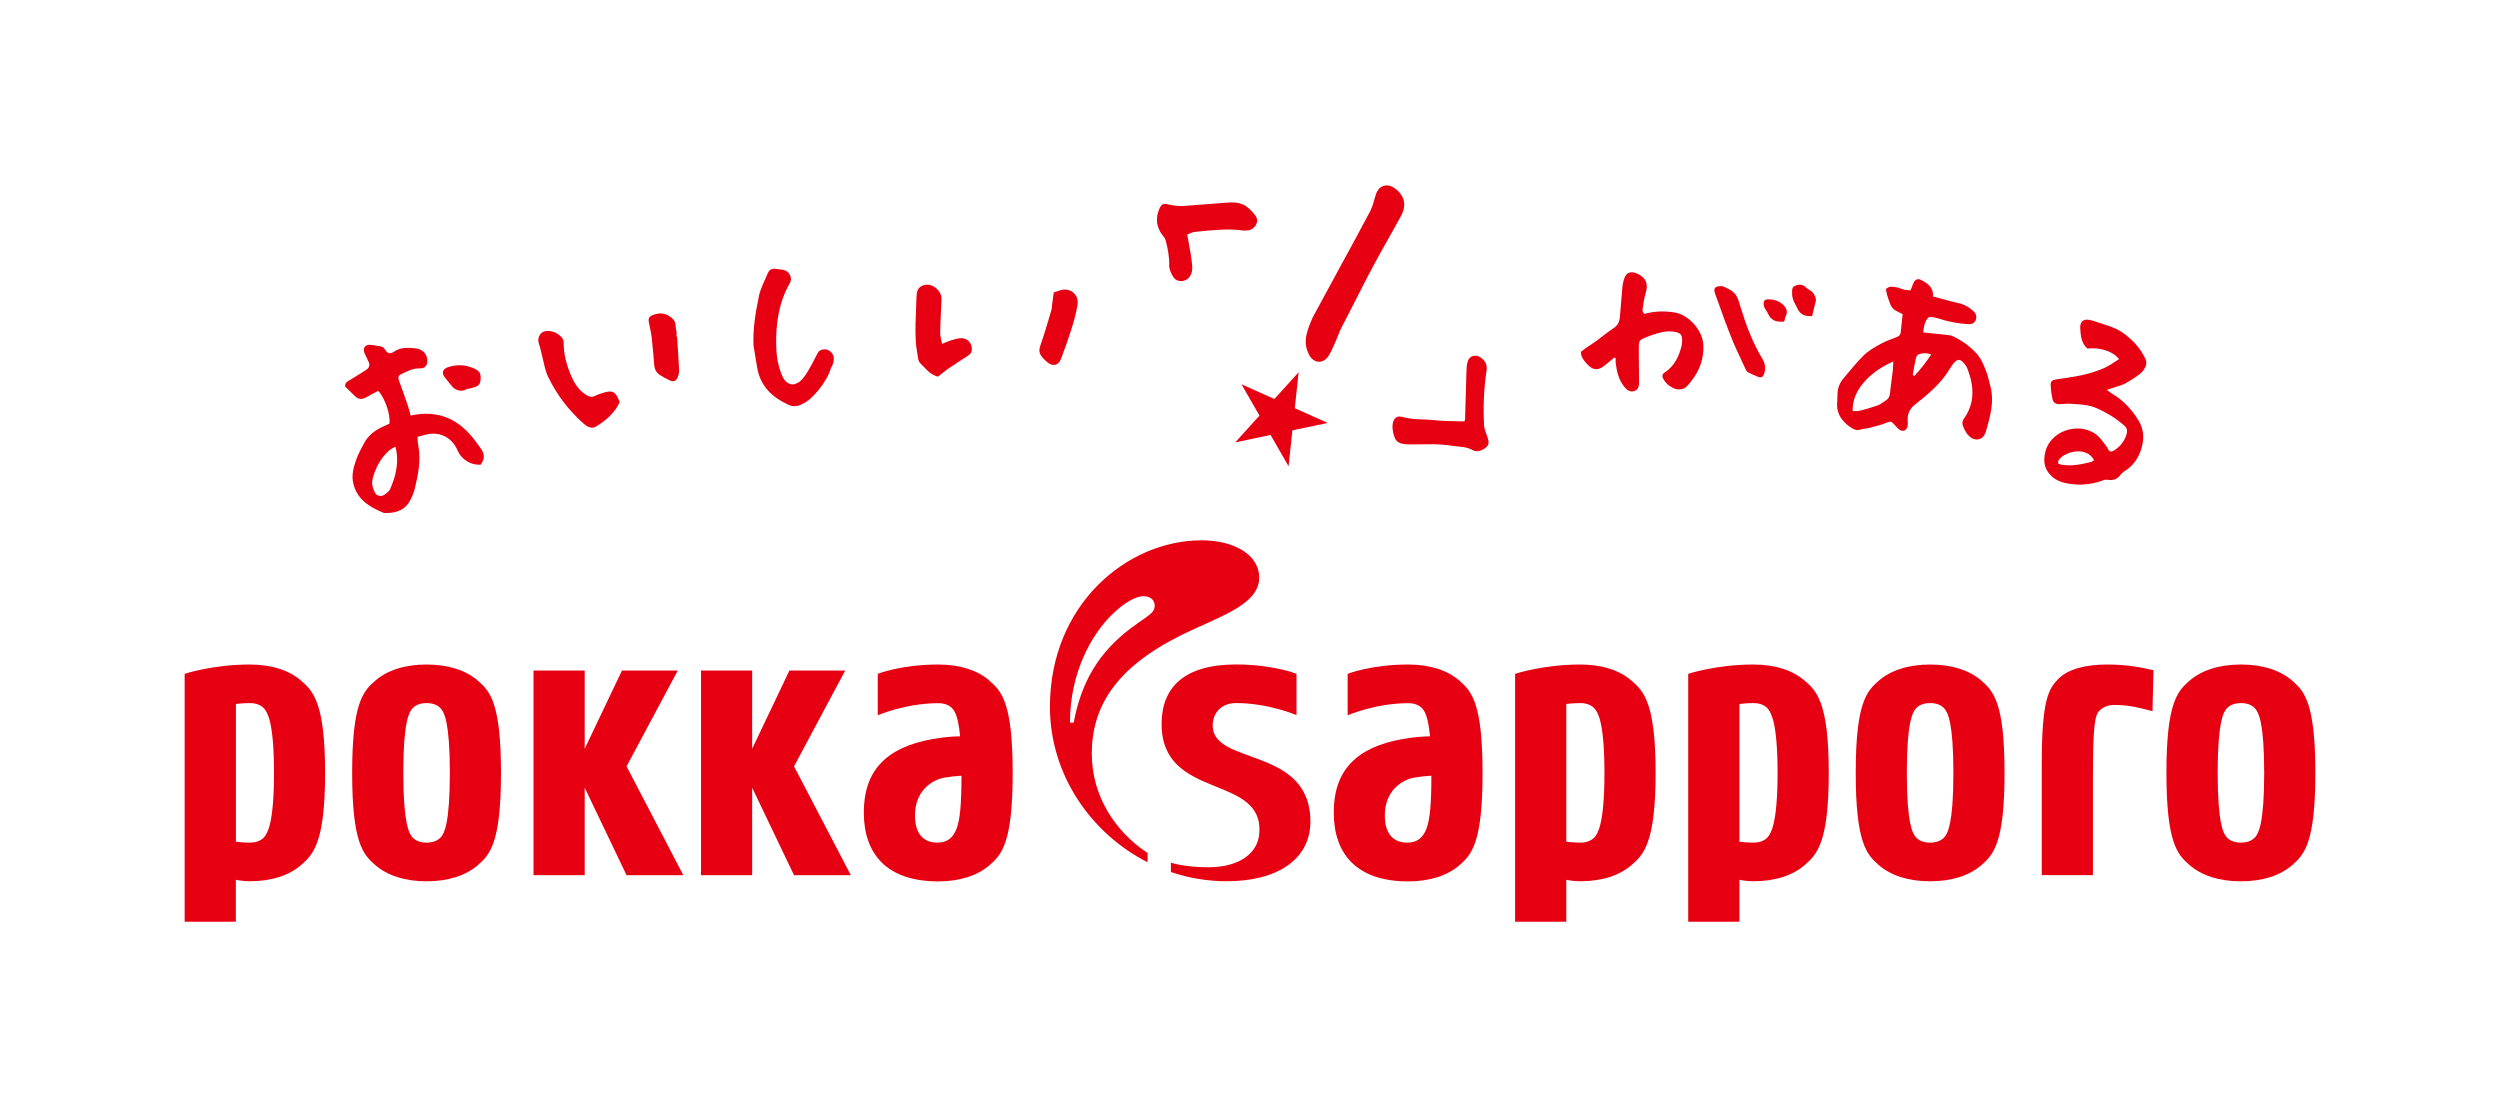 <svg width="140" height="62" viewBox="0 0 140 62" fill="none" xmlns="http://www.w3.org/2000/svg">
<g clip-path="url(#clip0_1404_677)">
<path fill-rule="evenodd" clip-rule="evenodd" d="M106.548 17.591C106.404 17.519 106.273 17.458 106.151 17.389C105.85 17.216 105.81 16.883 105.703 16.598C105.658 16.478 105.645 16.342 105.61 16.198C105.772 16.009 105.991 16.052 106.199 16.089C106.348 16.115 106.492 16.185 106.641 16.222C106.753 16.249 106.873 16.249 106.995 16.262C107.054 16.107 107.091 15.98 107.147 15.86C107.24 15.657 107.395 15.577 107.584 15.678C107.936 15.868 108.282 16.076 108.247 16.6C108.716 16.726 109.185 16.869 109.665 16.973C110.008 17.045 110.288 17.213 110.536 17.448C110.674 17.583 110.714 17.778 110.634 17.943C110.547 18.116 110.4 18.162 110.216 18.154C109.635 18.119 109.073 18.01 108.522 17.826C108.407 17.788 108.29 17.77 108.167 17.751C107.85 17.709 107.739 18.225 107.696 18.614C108.133 18.66 108.57 18.702 109.009 18.753C109.127 18.766 109.249 18.78 109.353 18.828C109.862 19.059 110.309 19.384 110.685 19.795C110.97 20.109 111.117 20.509 111.266 20.903C111.34 21.105 111.375 21.321 111.436 21.529C111.657 22.248 111.535 22.954 111.351 23.658C111.316 23.796 111.271 23.935 111.237 24.073C111.17 24.334 111.039 24.574 110.768 24.609C110.491 24.641 110.269 24.462 110.115 24.233C110.04 24.124 109.984 24.004 109.936 23.884C109.875 23.735 109.873 23.594 109.979 23.444C110.61 22.565 110.547 21.625 110.184 20.666C110.144 20.556 110.075 20.453 109.998 20.359C109.769 20.085 109.622 20.085 109.39 20.357C109.324 20.437 109.262 20.527 109.209 20.62C108.719 21.454 107.989 22.067 107.246 22.651C106.929 22.904 106.806 23.189 106.833 23.572C106.849 23.777 106.843 24.03 106.641 24.108C106.43 24.188 106.268 23.98 106.135 23.833C105.887 23.562 105.9 23.575 105.557 23.708C105.266 23.82 104.957 23.887 104.659 23.967C104.507 24.004 104.342 24.001 104.201 24.055C104.033 24.108 103.884 24.081 103.75 24.001C103.263 23.719 102.821 23.242 102.882 22.541C102.911 22.211 102.863 21.87 103.004 21.556C103.055 21.438 103.122 21.321 103.21 21.22C103.588 20.775 103.95 20.309 104.368 19.901C104.635 19.64 104.979 19.443 105.314 19.259C105.607 19.099 105.927 18.987 106.239 18.867C106.372 18.817 106.428 18.729 106.441 18.598C106.46 18.42 106.526 17.783 106.548 17.591ZM106.026 20.242C104.795 20.77 103.694 21.817 103.75 23.021C103.886 23.015 104.033 23.032 104.163 22.997C104.496 22.912 104.835 22.816 105.162 22.698C105.314 22.642 105.447 22.528 105.589 22.44C105.764 22.331 105.834 22.174 105.85 21.966C105.882 21.569 105.948 21.18 105.994 20.783C106.012 20.618 106.015 20.455 106.026 20.242ZM107.118 21.004C107.147 21.02 107.176 21.036 107.208 21.052C107.544 20.684 107.858 20.293 108.149 19.853C107.885 19.747 107.656 19.771 107.445 19.84C107.376 19.861 107.31 19.968 107.291 20.048C107.219 20.362 107.171 20.682 107.118 21.001V21.004Z" fill="#E60012"/>
<path fill-rule="evenodd" clip-rule="evenodd" d="M116.89 19.517C116.543 19.203 116.522 18.796 116.493 18.391C116.466 18.031 116.661 17.847 117.01 17.914C117.164 17.943 117.311 17.991 117.46 18.044C117.942 18.217 118.448 18.327 118.88 18.636C119.423 19.025 119.866 19.491 120.148 20.109C120.265 20.365 120.148 20.564 120.025 20.743C119.919 20.895 119.748 21.007 119.594 21.116C119.41 21.247 119.213 21.356 119.016 21.473C118.955 21.508 118.888 21.534 118.819 21.556C118.563 21.643 118.304 21.726 117.982 21.835C118.118 21.934 118.195 22 118.283 22.051C118.907 22.419 119.383 22.933 119.756 23.546C120.081 24.076 120.084 24.625 119.892 25.2C119.73 25.685 119.455 26.074 119.021 26.354C118.907 26.42 118.805 26.511 118.728 26.615C118.555 26.846 118.331 26.905 118.062 26.873C117.982 26.865 117.889 26.855 117.814 26.884C117.244 27.102 116.65 27.182 116.048 27.113C115.531 27.054 115.044 26.924 114.705 26.458C114.479 26.148 114.452 25.816 114.503 25.472C114.708 24.127 116.389 23.588 117.393 24.334C117.596 24.489 117.745 24.723 117.91 24.923C117.971 24.995 118.009 25.085 118.059 25.168C118.129 25.301 118.235 25.317 118.36 25.243C118.725 25.022 118.976 24.71 119.093 24.302C119.146 24.116 119.106 23.943 118.944 23.817C118.715 23.644 118.499 23.442 118.251 23.301C117.9 23.095 117.537 22.882 117.154 22.765C116.781 22.651 116.373 22.64 115.979 22.611C115.768 22.592 115.555 22.627 115.337 22.634C115.15 22.64 114.988 22.555 114.948 22.381C114.884 22.104 114.846 21.817 114.838 21.532C114.836 21.329 114.953 21.276 115.174 21.241C115.656 21.169 116.147 21.108 116.626 20.999C117.028 20.908 117.425 20.783 117.806 20.623C118.107 20.493 118.376 20.29 118.664 20.114C118.336 19.669 117.604 19.44 116.882 19.52M117.268 25.773C116.871 25.006 115.755 25.243 115.337 25.696C115.281 25.757 115.243 25.861 115.249 25.941C115.254 25.975 115.382 26.013 115.459 26.026C116.016 26.119 116.554 26.005 117.09 25.872C117.154 25.855 117.212 25.808 117.268 25.773Z" fill="#E60012"/>
<path fill-rule="evenodd" clip-rule="evenodd" d="M23.001 23.269C24.591 22.925 25.745 23.508 26.635 24.718C26.709 24.817 26.784 24.918 26.856 25.016C27.189 25.459 27.141 25.674 26.922 26.021C26.39 26.063 25.867 25.752 25.644 25.267C25.625 25.229 25.612 25.189 25.593 25.152C25.241 24.441 24.562 24.14 23.787 24.353C23.659 24.387 23.526 24.425 23.382 24.468C23.392 24.63 23.39 24.766 23.416 24.896C23.59 25.768 23.416 26.609 23.206 27.446C23.169 27.603 23.091 27.755 23.027 27.904C22.753 28.53 22.242 28.741 21.602 28.727C21.56 28.727 21.517 28.735 21.48 28.719C20.699 28.394 20.001 27.981 19.785 27.078C19.668 26.588 19.809 26.125 19.972 25.677C20.081 25.384 20.238 25.104 20.385 24.827C20.616 24.385 20.992 24.095 21.44 23.895C21.565 23.841 21.69 23.78 21.807 23.727C21.882 23.242 21.565 22.304 21.181 21.886C20.963 22.003 20.734 22.118 20.513 22.246C20.283 22.379 20.078 22.379 19.884 22.187C19.697 22.003 19.511 21.825 19.327 21.646C19.311 21.409 19.484 21.345 19.639 21.255C19.929 21.081 20.214 20.898 20.502 20.714C20.675 20.602 20.731 20.45 20.64 20.256C20.574 20.106 20.502 19.96 20.43 19.813C20.286 19.509 20.43 19.283 20.76 19.31C20.899 19.32 21.029 19.358 21.165 19.371C21.338 19.382 21.48 19.435 21.576 19.595C21.693 19.795 21.858 19.837 22.058 19.699C22.423 19.443 22.833 19.464 23.243 19.504C23.654 19.541 23.923 19.811 23.931 20.186C23.939 20.469 23.795 20.639 23.515 20.631C23.123 20.615 22.801 20.788 22.468 20.951C22.3 21.033 22.279 21.145 22.346 21.321C22.519 21.782 22.678 22.248 22.838 22.712C22.9 22.888 22.94 23.069 22.995 23.266M22.14 25.011C21.991 25.104 21.887 25.144 21.81 25.213C21.421 25.552 21.155 25.975 20.979 26.455C20.875 26.74 20.779 27.028 20.891 27.334C20.957 27.513 21.011 27.715 21.224 27.766C21.453 27.816 21.608 27.651 21.759 27.518C21.829 27.457 21.863 27.355 21.898 27.267C21.978 27.065 22.06 26.86 22.114 26.649C22.244 26.133 22.303 25.613 22.143 25.011H22.14Z" fill="#E60012"/>
<path fill-rule="evenodd" clip-rule="evenodd" d="M90.406 20.021C90.254 20.149 90.097 20.269 89.945 20.399C89.561 20.74 89.239 20.818 88.818 20.325C88.674 20.157 88.53 19.978 88.53 19.701C88.615 19.635 88.717 19.555 88.823 19.48C89.01 19.35 89.204 19.235 89.388 19.099C89.716 18.86 90.028 18.593 90.366 18.372C90.611 18.215 90.691 18.002 90.715 17.741C90.76 17.178 90.805 16.616 90.856 16.057C90.867 15.937 90.893 15.82 90.925 15.703C91.037 15.258 91.312 15.138 91.73 15.345C92.193 15.572 92.313 15.918 92.156 16.419C92.063 16.723 92.023 17.048 91.978 17.368C91.97 17.431 92.039 17.506 92.076 17.583C92.649 17.418 93.208 17.407 93.773 17.498C94.573 17.626 95.345 18.497 95.385 19.31C95.433 20.221 95.081 20.972 94.474 21.622C94.274 21.838 93.973 21.854 93.691 21.726C93.454 21.614 93.272 21.452 93.147 21.223C93.065 21.073 93.073 20.956 93.227 20.855C93.779 20.495 94.029 19.946 94.178 19.334C94.194 19.254 94.202 19.169 94.2 19.083C94.2 18.732 94.109 18.641 93.771 18.582C93.427 18.518 93.099 18.582 92.777 18.676C92.604 18.726 92.433 18.793 92.268 18.854C91.781 19.041 91.775 19.043 91.772 19.581C91.772 20.17 91.778 20.759 91.786 21.348C91.791 21.574 91.775 21.809 91.535 21.894C91.293 21.985 91.098 21.838 90.952 21.651C90.643 21.26 90.534 20.796 90.478 20.314C90.467 20.232 90.478 20.146 90.478 20.064C90.451 20.048 90.427 20.032 90.403 20.016" fill="#E60012"/>
<path fill-rule="evenodd" clip-rule="evenodd" d="M42.196 19.326C42.156 18.385 42.318 17.466 42.505 16.56C42.596 16.126 42.825 15.719 42.995 15.306C43.078 15.098 43.24 15.023 43.459 15.058C43.592 15.079 43.73 15.084 43.864 15.114C44.213 15.183 44.404 15.561 44.223 15.873C43.605 16.952 43.443 18.127 43.467 19.347C43.475 19.89 43.557 20.421 43.754 20.93C43.797 21.044 43.85 21.159 43.922 21.257C44.079 21.486 44.391 21.614 44.623 21.46C45.084 21.311 45.571 20.138 45.848 19.675C46.245 19.387 46.69 19.701 46.693 20.08C46.693 20.258 46.634 20.463 46.533 20.607C46.317 21.382 45.486 22.384 44.94 22.619C44.679 22.76 44.418 22.792 44.154 22.669C43.256 22.254 42.587 21.638 42.406 20.61C42.332 20.184 42.262 19.755 42.193 19.328" fill="#E60012"/>
<path fill-rule="evenodd" clip-rule="evenodd" d="M73.494 17.807C73.942 16.984 74.552 15.857 75.164 14.73C75.692 13.758 76.23 12.785 76.742 11.805C76.888 11.517 76.949 11.181 77.056 10.87C77.221 10.388 77.669 10.244 78.084 10.529C78.636 10.91 78.79 11.459 78.473 12.061C77.991 12.961 77.466 13.84 76.984 14.743C76.499 15.644 76.043 16.56 75.575 17.471C75.401 17.81 75.22 18.148 75.052 18.489C74.986 18.628 74.943 18.78 74.879 18.923C74.722 19.267 74.594 19.632 74.389 19.944C74.075 20.418 73.521 20.341 73.284 19.819C73.028 19.262 73.046 18.825 73.497 17.807" fill="#E60012"/>
<path fill-rule="evenodd" clip-rule="evenodd" d="M34.702 22.531C34.403 23.146 33.916 23.559 33.364 23.895C33.133 24.036 32.871 23.889 32.696 23.735C31.848 22.989 31.177 22.102 30.687 21.089C30.524 20.751 30.471 20.357 30.372 19.989C30.308 19.749 30.269 19.504 30.186 19.275C30.047 18.87 30.279 18.516 30.703 18.532C30.996 18.548 31.252 18.668 31.446 18.886C31.515 18.961 31.569 19.083 31.566 19.182C31.558 19.829 31.731 20.442 31.976 21.025C32.165 21.47 32.429 21.894 32.885 22.15C33.037 22.23 33.151 22.251 33.306 22.176C33.463 22.096 33.633 22.04 33.804 21.99C34.286 21.843 34.465 21.929 34.651 22.395C34.67 22.448 34.688 22.496 34.704 22.533" fill="#E60012"/>
<path fill-rule="evenodd" clip-rule="evenodd" d="M52.527 21.097C52.026 20.953 51.803 20.596 51.518 20.317C51.408 20.213 51.406 19.992 51.374 19.821C51.334 19.581 51.294 19.336 51.281 19.094C51.264 18.769 51.267 18.444 51.27 18.119C51.281 17.661 51.302 17.2 51.318 16.741C51.318 16.675 51.326 16.608 51.331 16.542C51.342 16.185 51.51 15.993 51.845 15.948C52.279 15.889 52.735 16.305 52.724 16.76C52.703 17.389 52.66 18.012 52.65 18.641C52.645 18.822 52.711 19.006 52.756 19.256C52.956 19.177 53.1 19.107 53.247 19.062C53.441 19.006 53.644 18.934 53.838 18.937C54.198 18.937 54.438 19.233 54.424 19.584C54.416 19.795 54.256 19.888 54.11 19.984C53.779 20.202 53.441 20.407 53.116 20.634C52.906 20.78 52.711 20.948 52.525 21.095" fill="#E60012"/>
<path fill-rule="evenodd" clip-rule="evenodd" d="M96.467 16.03C96.76 16.155 97.141 16.289 97.311 16.707C97.373 16.864 97.418 17.027 97.466 17.186C97.78 18.209 98.153 19.211 98.715 20.13C98.856 20.375 98.886 20.652 98.795 20.927C98.745 21.081 98.643 21.183 98.467 21.108C98.268 21.028 98.068 20.945 97.879 20.842C97.815 20.807 97.775 20.719 97.737 20.644C97.644 20.453 97.559 20.256 97.468 20.058C97.335 19.765 97.189 19.475 97.066 19.177C96.896 18.758 96.733 18.332 96.573 17.906C96.395 17.424 96.222 16.939 96.048 16.454C95.934 16.131 96.035 16.003 96.467 16.025" fill="#E60012"/>
<path fill-rule="evenodd" clip-rule="evenodd" d="M59.006 16.377C59.145 16.331 59.244 16.302 59.35 16.265C59.918 16.07 60.442 16.486 60.341 17.082C60.264 17.538 60.139 17.991 60 18.431C59.824 18.99 59.627 19.541 59.419 20.088C59.276 20.471 58.974 20.541 58.652 20.29C58.556 20.215 58.471 20.122 58.388 20.029C58.21 19.837 58.159 19.64 58.255 19.366C58.482 18.724 58.668 18.066 58.865 17.413C58.903 17.298 58.903 17.173 58.919 17.05C58.95 16.824 58.98 16.595 59.009 16.374" fill="#E60012"/>
<path fill-rule="evenodd" clip-rule="evenodd" d="M37.915 18.846C37.955 19.472 38.002 20.098 38.029 20.724C38.037 20.866 37.995 21.023 37.936 21.156C37.848 21.353 37.715 21.396 37.51 21.302C37.318 21.215 37.126 21.113 36.945 20.993C36.756 20.868 36.652 20.676 36.636 20.442C36.593 19.944 36.559 19.443 36.5 18.947C36.468 18.665 36.407 18.388 36.348 18.111C36.289 17.831 36.329 17.733 36.575 17.637C37.011 17.469 37.374 17.554 37.694 17.879C37.877 18.066 37.813 18.311 37.875 18.526C37.904 18.628 37.883 18.742 37.883 18.852C37.893 18.852 37.907 18.852 37.917 18.852" fill="#E60012"/>
<path fill-rule="evenodd" clip-rule="evenodd" d="M26.214 21.758C26.139 21.79 26.065 21.827 25.99 21.854C25.764 21.923 25.481 21.835 25.332 21.654C25.196 21.486 25.058 21.319 24.922 21.153C24.703 20.876 24.788 20.652 25.124 20.549C25.614 20.399 26.083 20.423 26.552 20.637C26.848 20.775 26.933 20.898 26.914 21.238C26.896 21.518 26.811 21.614 26.496 21.705C26.403 21.731 26.312 21.755 26.222 21.779C26.216 21.771 26.214 21.766 26.214 21.758Z" fill="#E60012"/>
<path fill-rule="evenodd" clip-rule="evenodd" d="M101.478 17.701C101.065 17.73 100.817 17.605 100.671 17.301C100.54 17.032 100.359 16.782 100.359 16.467C100.359 16.297 100.332 16.089 100.503 16.014C100.697 15.929 100.924 15.892 101.11 16.078C101.257 16.23 101.491 16.275 101.592 16.496C101.656 16.63 101.723 16.739 101.675 16.899C101.598 17.162 101.544 17.429 101.481 17.703" fill="#E60012"/>
<path fill-rule="evenodd" clip-rule="evenodd" d="M99.914 18.007C99.485 18.044 99.179 17.964 99.003 17.551C98.923 17.376 98.76 17.24 98.763 17.019C98.763 16.856 98.83 16.768 98.995 16.763C99.307 16.752 99.6 16.845 99.829 17.043C100.005 17.197 100.14 17.41 100.013 17.682C99.967 17.775 99.951 17.887 99.914 18.007Z" fill="#E60012"/>
<path fill-rule="evenodd" clip-rule="evenodd" d="M81.998 23.596C82.019 23.556 82.04 23.532 82.043 23.508C82.067 22.637 82.088 21.763 82.118 20.892C82.126 20.663 82.126 20.426 82.2 20.215C82.304 19.912 82.642 19.84 82.906 20.013C83.183 20.197 83.298 20.429 83.245 20.778C83.09 21.79 83.055 22.81 83.109 23.836C83.119 24.03 83.215 24.228 83.277 24.419C83.351 24.643 83.444 24.872 83.218 25.056C82.999 25.235 82.715 25.341 82.469 25.205C82.126 25.011 81.763 25.027 81.401 24.974C80.341 24.822 80.029 24.896 78.963 24.888C78.263 24.883 78.084 24.731 77.988 24.038C77.967 23.905 77.983 23.762 78.015 23.631C78.071 23.421 78.249 23.287 78.444 23.332C79.326 23.546 79.483 23.439 80.378 23.535C80.913 23.591 81.46 23.578 81.995 23.599" fill="#E60012"/>
<path fill-rule="evenodd" clip-rule="evenodd" d="M66.485 13.137C66.575 13.667 66.677 14.136 66.732 14.607C66.772 14.914 66.82 15.234 66.605 15.519C66.378 15.814 65.904 15.83 65.704 15.508C65.584 15.316 65.47 15.079 65.475 14.866C65.488 14.378 65.398 13.918 65.275 13.457C65.246 13.345 65.155 13.246 65.083 13.148C64.764 12.716 64.705 12.25 64.9 11.752C65.038 11.403 65.15 11.373 65.515 11.466C65.776 11.53 66.056 11.546 66.325 11.53C67.108 11.482 67.883 11.403 68.661 11.349C69.061 11.32 69.471 11.32 69.809 11.57C70.004 11.712 70.174 11.896 70.313 12.09C70.563 12.439 70.23 12.855 69.919 12.895C69.823 12.908 69.727 12.924 69.634 12.911C68.715 12.78 67.803 12.902 66.89 12.988C66.762 13.001 66.642 13.076 66.482 13.134" fill="#E60012"/>
<path fill-rule="evenodd" clip-rule="evenodd" d="M72.724 20.847L72.508 22.858L74.352 23.684L72.375 24.1L72.159 26.111L71.152 24.356L69.173 24.774L70.531 23.274L69.524 21.521L71.365 22.344L72.724 20.847Z" fill="#E60012"/>
<path d="M115.262 38.023C114.743 38.561 114.338 39.115 114.338 42.762V49.009H117.204V43.54C117.204 40.679 117.305 40.071 117.564 39.805C117.74 39.621 118.014 39.477 118.403 39.477C119.29 39.477 119.906 39.664 120.54 39.826L120.593 37.53C119.94 37.386 119.176 37.213 117.985 37.213C116.794 37.213 115.784 37.476 115.262 38.023Z" fill="#E60012"/>
<path d="M37.955 37.551H34.83L32.743 41.931V37.551H29.877V49.012H32.743V44.11L35.088 49.012H38.266L35.088 42.916L37.955 37.551Z" fill="#E60012"/>
<path d="M47.332 37.551H44.207L42.121 41.931V37.551H39.257V49.012H42.121V44.11L44.466 49.012H47.647L44.466 42.916L47.332 37.551Z" fill="#E60012"/>
<path d="M26.768 38.124C26.094 37.538 25.113 37.213 23.888 37.213C22.663 37.213 21.679 37.538 21.008 38.124C20.334 38.71 19.721 39.376 19.721 43.282C19.721 47.187 20.334 47.853 21.008 48.439C21.682 49.025 22.663 49.353 23.888 49.353C25.113 49.353 26.097 49.025 26.768 48.439C27.442 47.853 28.055 47.19 28.055 43.282C28.055 39.373 27.442 38.71 26.768 38.124ZM24.703 46.865C24.541 47.056 24.277 47.187 23.888 47.187C23.499 47.187 23.238 47.056 23.075 46.865C22.913 46.668 22.585 46.148 22.585 43.282C22.585 40.415 22.91 39.895 23.075 39.698C23.238 39.501 23.499 39.373 23.888 39.373C24.277 39.373 24.541 39.501 24.703 39.698C24.866 39.895 25.191 40.415 25.191 43.282C25.191 46.148 24.868 46.668 24.703 46.865Z" fill="#E60012"/>
<path d="M16.871 38.124C16.197 37.538 15.216 37.213 13.988 37.213C11.905 37.213 10.341 37.735 10.341 37.735V51.617H13.207V49.27C13.207 49.27 13.572 49.35 13.986 49.35C15.214 49.35 16.194 49.023 16.868 48.437C17.539 47.85 18.205 47.187 18.205 43.279C18.205 39.371 17.539 38.707 16.868 38.121L16.871 38.124ZM14.806 46.865C14.643 47.056 14.385 47.187 13.991 47.187C13.572 47.187 13.21 47.134 13.21 47.134V39.424C13.21 39.424 13.575 39.373 13.988 39.373C14.38 39.373 14.643 39.501 14.806 39.698C14.969 39.895 15.344 40.415 15.344 43.282C15.344 46.148 14.966 46.668 14.806 46.865Z" fill="#E60012"/>
<path d="M110.967 38.124C110.293 37.538 109.31 37.213 108.088 37.213C106.865 37.213 105.879 37.538 105.205 38.124C104.531 38.71 103.921 39.376 103.921 43.282C103.921 47.187 104.534 47.853 105.205 48.439C105.879 49.025 106.862 49.353 108.088 49.353C109.313 49.353 110.296 49.025 110.967 48.439C111.639 47.853 112.254 47.19 112.254 43.282C112.254 39.373 111.639 38.71 110.967 38.124ZM108.9 46.865C108.738 47.056 108.479 47.187 108.088 47.187C107.696 47.187 107.435 47.056 107.272 46.865C107.11 46.668 106.782 46.148 106.782 43.282C106.782 40.415 107.11 39.895 107.272 39.698C107.435 39.501 107.696 39.373 108.088 39.373C108.479 39.373 108.738 39.501 108.9 39.698C109.065 39.895 109.39 40.415 109.39 43.282C109.39 46.148 109.065 46.668 108.9 46.865Z" fill="#E60012"/>
<path d="M128.372 38.124C127.698 37.538 126.718 37.213 125.492 37.213C124.267 37.213 123.284 37.538 122.607 38.124C121.933 38.71 121.32 39.376 121.32 43.282C121.32 47.187 121.933 47.853 122.607 48.439C123.284 49.025 124.264 49.353 125.492 49.353C126.72 49.353 127.698 49.025 128.372 48.439C129.044 47.853 129.659 47.19 129.659 43.282C129.659 39.373 129.044 38.71 128.372 38.124ZM126.305 46.865C126.142 47.056 125.881 47.187 125.492 47.187C125.103 47.187 124.84 47.056 124.677 46.865C124.515 46.668 124.19 46.148 124.19 43.282C124.19 40.415 124.512 39.895 124.677 39.698C124.84 39.501 125.101 39.373 125.492 39.373C125.884 39.373 126.142 39.501 126.305 39.698C126.467 39.895 126.795 40.415 126.795 43.282C126.795 46.148 126.467 46.668 126.305 46.865Z" fill="#E60012"/>
<path d="M101.068 38.124C100.396 37.538 99.413 37.213 98.188 37.213C96.104 37.213 94.54 37.735 94.54 37.735V51.617H97.407V49.27C97.407 49.27 97.772 49.35 98.188 49.35C99.416 49.35 100.396 49.023 101.07 48.437C101.747 47.85 102.41 47.187 102.41 43.279C102.41 39.371 101.744 38.707 101.07 38.121L101.068 38.124ZM99.006 46.865C98.84 47.056 98.577 47.187 98.188 47.187C97.772 47.187 97.407 47.134 97.407 47.134V39.424C97.407 39.424 97.772 39.373 98.188 39.373C98.579 39.373 98.843 39.501 99.006 39.698C99.165 39.895 99.544 40.415 99.544 43.282C99.544 46.148 99.163 46.668 99.006 46.865Z" fill="#E60012"/>
<path d="M91.373 38.124C90.701 37.538 89.721 37.213 88.496 37.213C86.412 37.213 84.846 37.735 84.846 37.735V51.617H87.712V49.27C87.712 49.27 88.077 49.35 88.493 49.35C89.721 49.35 90.701 49.023 91.373 48.437C92.049 47.85 92.713 47.187 92.713 43.279C92.713 39.371 92.047 38.707 91.373 38.121V38.124ZM89.311 46.865C89.146 47.056 88.885 47.187 88.496 47.187C88.077 47.187 87.712 47.134 87.712 47.134V39.424C87.712 39.424 88.077 39.373 88.493 39.373C88.885 39.373 89.146 39.501 89.311 39.698C89.473 39.895 89.849 40.415 89.849 43.282C89.849 46.148 89.473 46.668 89.311 46.865Z" fill="#E60012"/>
<path d="M55.423 38.124C54.746 37.538 53.766 37.213 52.543 37.213C50.457 37.213 49.154 37.735 49.154 37.735V40.055C49.154 40.055 50.718 39.379 52.543 39.379C52.932 39.379 53.193 39.506 53.356 39.704C53.47 39.842 53.66 40.127 53.766 41.233C53.313 41.241 52.802 41.283 52.229 41.387C49.626 41.846 48.374 43.159 48.374 45.498C48.374 47.837 49.674 49.358 52.541 49.358C53.764 49.358 54.744 49.031 55.42 48.444C56.095 47.858 56.71 47.195 56.71 43.287C56.71 39.379 56.097 38.715 55.42 38.129L55.423 38.124ZM53.843 43.441C53.843 45.002 53.766 45.914 53.558 46.433C53.35 46.955 53.012 47.187 52.49 47.187C51.709 47.187 51.238 46.692 51.238 45.653C51.238 44.35 52.125 43.676 52.908 43.543C53.247 43.487 53.558 43.455 53.846 43.441H53.843Z" fill="#E60012"/>
<path d="M81.737 38.124C81.063 37.538 80.08 37.213 78.857 37.213C76.773 37.213 75.468 37.735 75.468 37.735V40.055C75.468 40.055 77.035 39.379 78.857 39.379C79.248 39.379 79.507 39.506 79.672 39.704C79.784 39.842 79.973 40.127 80.082 41.233C79.632 41.241 79.121 41.283 78.545 41.387C75.942 41.846 74.69 43.159 74.69 45.498C74.69 47.837 75.99 49.358 78.857 49.358C80.08 49.358 81.063 49.031 81.737 48.444C82.411 47.858 83.023 47.195 83.023 43.287C83.023 39.379 82.411 38.715 81.737 38.129V38.124ZM80.157 43.441C80.157 45.002 80.08 45.914 79.872 46.433C79.661 46.955 79.326 47.187 78.801 47.187C78.02 47.187 77.549 46.692 77.549 45.653C77.549 44.35 78.436 43.676 79.216 43.543C79.555 43.487 79.867 43.455 80.157 43.441Z" fill="#E60012"/>
<path d="M67.918 40.495C67.971 39.871 68.44 39.371 69.218 39.371C71.04 39.371 72.604 40.047 72.604 40.047V37.732C72.604 37.732 71.304 37.21 69.218 37.21C66.357 37.21 65.049 38.462 65.049 40.543C65.049 44.864 70.806 43.306 70.518 46.689C70.436 47.731 69.479 48.567 67.654 48.567C66.349 48.567 65.571 48.311 65.571 48.311V48.834C66.551 49.166 67.604 49.35 68.698 49.35C71.562 49.35 73.382 48.098 73.382 46.012C73.382 41.691 67.702 42.941 67.915 40.492L67.918 40.495Z" fill="#E60012"/>
<path d="M67.289 30.257C63.12 30.257 58.796 33.85 58.796 39.584C58.796 43.383 61.098 46.678 64.265 48.287V47.768C62.441 46.569 61.14 44.56 61.14 42.216C61.14 39.613 62.443 37.423 66.09 35.598C68.174 34.556 70.516 33.906 70.516 32.343C70.516 31.067 69.109 30.257 67.287 30.257H67.289ZM63.357 35.156C61.561 36.512 60.568 38.126 60.125 40.471H59.918C59.918 37.607 61.167 35.524 62.211 34.479C62.965 33.723 63.615 33.387 64.034 33.387C64.476 33.387 64.662 33.648 64.662 33.909C64.662 34.351 64.295 34.453 63.36 35.159L63.357 35.156Z" fill="#E60012"/>
</g>
<defs>
<clipPath id="clip0_1404_677">
<rect width="119.318" height="41.235" fill="white" transform="translate(10.341 10.382)"/>
</clipPath>
</defs>
</svg>
